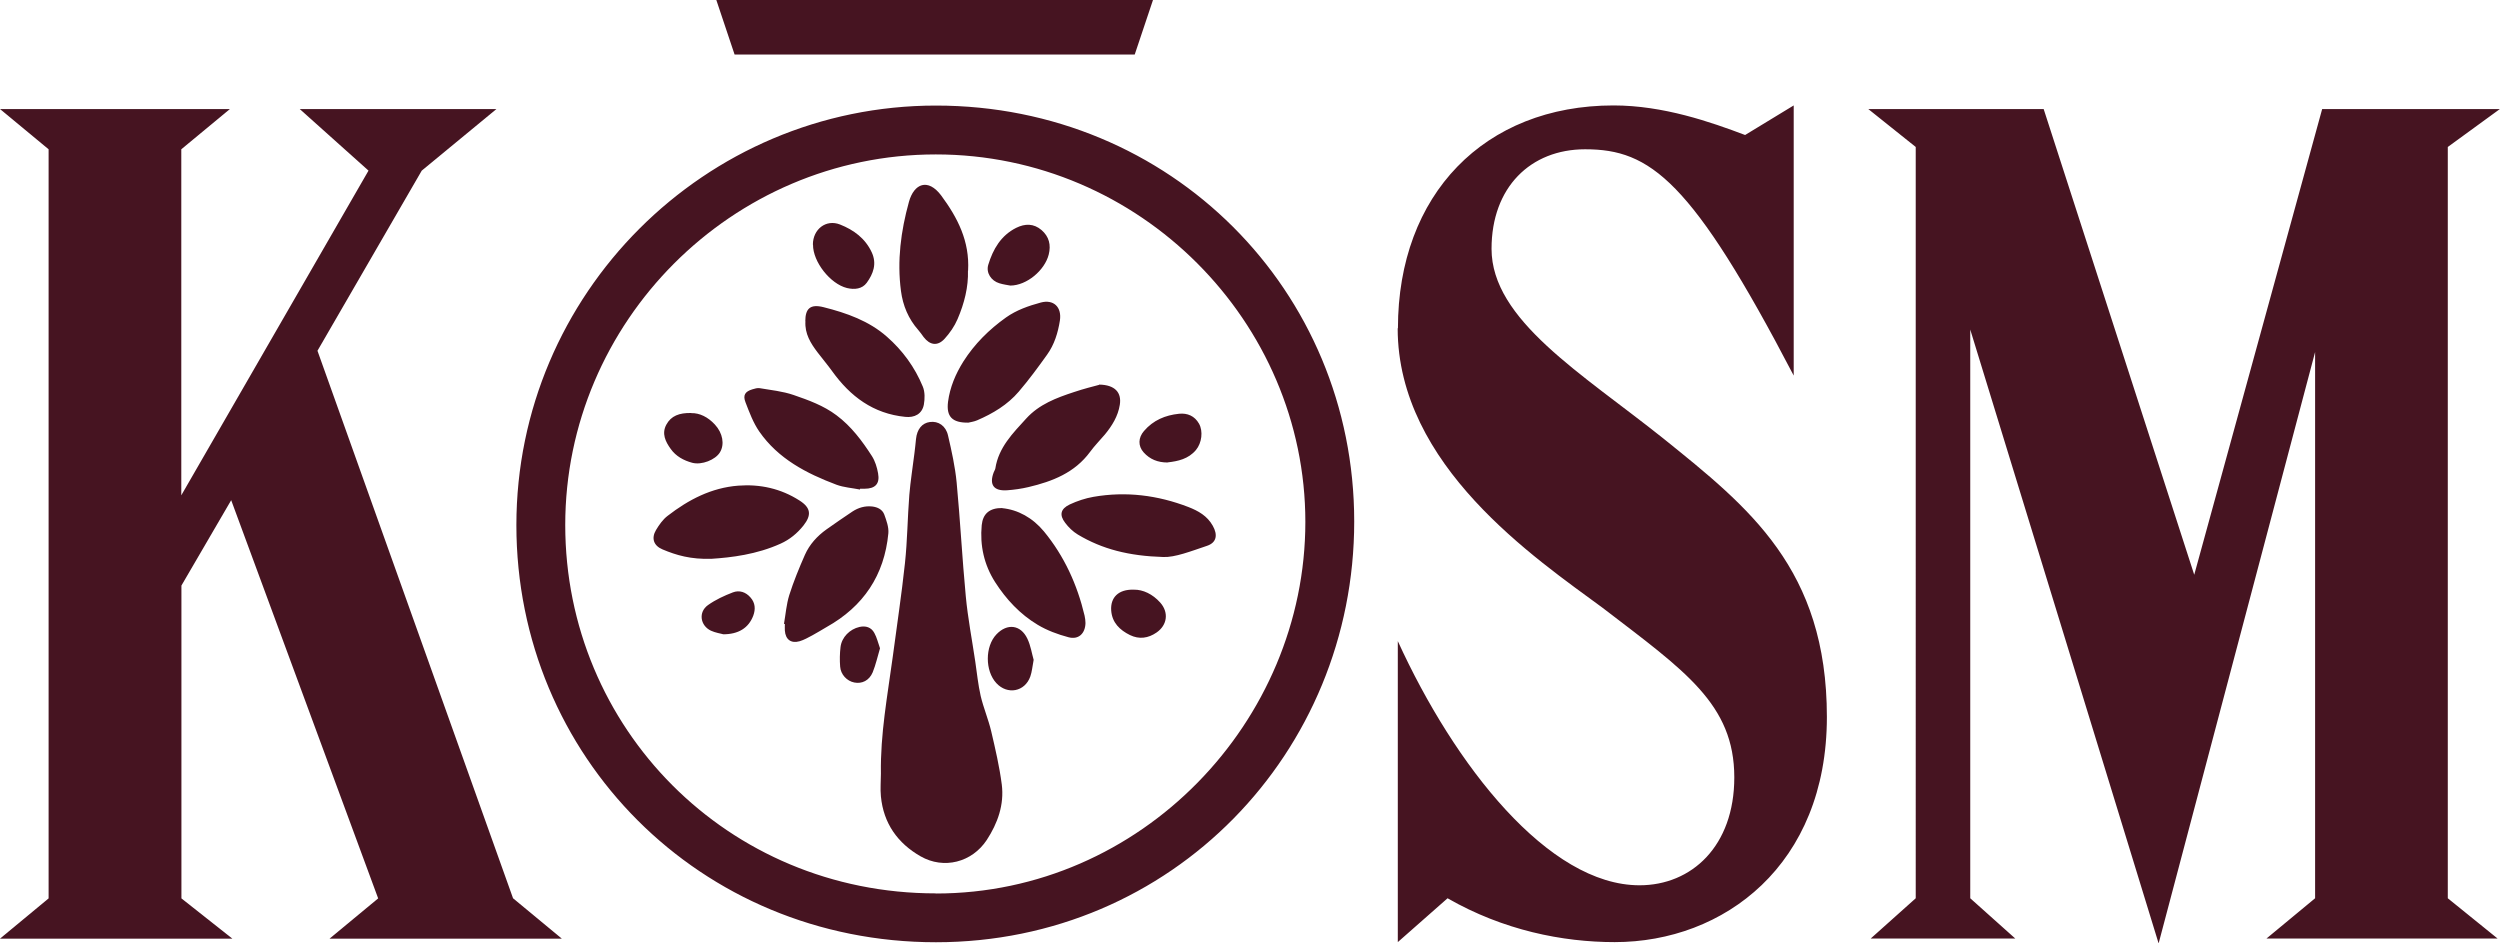 <svg xmlns="http://www.w3.org/2000/svg" viewBox="0 0 194.43 73.37"  fill="#461421"><path d="M43.69 73H25.63l3.78-3.13L17.98 38.9l-3.87 6.64v24.33L18.07 73H0l3.78-3.13V11.61L0 8.48h17.88l-3.78 3.13v26.91l14.56-25.25-5.35-4.79h15.3l-5.81 4.79-8.11 14.01L39.9 69.86l3.78 3.13zM55.71 0l1.42 4.24h31.12L89.67 0H55.71z"/><path d="M72.79 8.21c-17.98 0-32.63 14.65-32.63 32.63s14.28 32.44 32.63 32.44 32.53-14.75 32.53-32.72S91.04 8.21 72.79 8.21zm-.01 61.27c-16.2 0-28.82-12.87-28.82-28.65S56.9 12.01 72.78 12.01s28.74 13.03 28.74 28.58-12.78 28.9-28.74 28.9zM108.72 25.53c0-10.41 6.73-17.33 16.77-17.33 3.87 0 7.56 1.29 10.23 2.3l3.78-2.3v21.01c-7.93-15.21-11.15-17.6-16.22-17.6-4.24 0-7.28 2.95-7.28 7.74 0 5.53 7.01 9.68 13.36 14.75 6.64 5.35 12.72 10.14 12.72 21.66s-8.02 17.51-16.5 17.51c-4.06 0-8.66-.92-13-3.41l-3.87 3.41V49.86c4.42 9.68 11.71 18.99 18.8 18.99 4.05 0 7.37-3.04 7.37-8.39 0-5.71-3.87-8.3-10.23-13.18-5.25-3.87-15.95-11.06-15.95-21.75zM153.23 69.86l3.5 3.13h-11.24l3.5-3.13V11.43l-3.69-2.95h13.64l11.71 36.22 9.95-36.22h13.82l-4.05 2.95v58.43l3.87 3.13h-17.97l3.78-3.13V27.38l-12.17 45.99-14.65-47.74v44.24z"/><path d="M68.51 60.16c-.05-3.06.51-6.05.92-9.07.32-2.43.69-4.85.95-7.29.19-1.76.2-3.54.34-5.31.09-1.09.27-2.18.4-3.26.05-.36.08-.73.12-1.09.08-.76.47-1.24 1.08-1.32.65-.09 1.24.29 1.41 1.05.28 1.2.55 2.42.67 3.65.28 2.94.43 5.9.71 8.84.16 1.71.49 3.4.74 5.1.13.89.22 1.79.42 2.67.22.93.6 1.82.82 2.75.32 1.37.64 2.74.82 4.13.2 1.57-.32 3.02-1.17 4.32-1.15 1.74-3.34 2.3-5.14 1.27-1.79-1.02-2.89-2.57-3.09-4.66-.06-.59 0-1.18 0-1.77zM60.97 48.53c.13-.75.19-1.52.41-2.24.34-1.07.77-2.12 1.22-3.14.36-.81.95-1.46 1.68-1.98.67-.47 1.34-.94 2.02-1.39.46-.3.97-.45 1.53-.39.42.05.79.23.94.62.17.47.36.99.32 1.46-.31 3.27-1.94 5.7-4.81 7.3-.37.21-.72.44-1.1.64-.32.17-.65.36-.99.46-.67.19-1.1-.13-1.15-.83-.01-.17 0-.34 0-.51-.02 0-.04 0-.06-.01zM55.34 43.46c-1.63.05-2.74-.28-3.81-.73-.7-.29-.89-.87-.51-1.51.24-.4.53-.82.9-1.1 1.63-1.26 3.41-2.19 5.5-2.35 1.7-.13 3.31.23 4.75 1.15.9.57.96 1.14.31 1.96-.48.6-1.06 1.08-1.77 1.4-1.85.84-3.83 1.08-5.38 1.18zM75.28 21.05c.04 1.26-.28 2.54-.81 3.77-.24.56-.6 1.08-1.01 1.53-.54.59-1.14.5-1.63-.14-.13-.18-.26-.37-.41-.54-.77-.87-1.2-1.9-1.35-3.04-.31-2.35-.01-4.65.62-6.93.39-1.42 1.48-1.88 2.52-.48 1.26 1.71 2.21 3.53 2.08 5.83zM77.94 39.52c1.23.12 2.37.75 3.25 1.81 1.58 1.92 2.59 4.14 3.16 6.55.04.19.07.39.07.58-.02.81-.54 1.31-1.32 1.1-.83-.22-1.67-.53-2.4-.97-1.37-.82-2.45-1.98-3.31-3.32-.86-1.35-1.19-2.85-1.04-4.43.09-.89.61-1.34 1.6-1.33zM85.48 29.91c1.25.02 1.76.63 1.61 1.57-.14.89-.6 1.63-1.16 2.31-.38.45-.8.87-1.15 1.35-1.2 1.63-2.93 2.3-4.79 2.74-.55.13-1.11.21-1.67.25-1.04.07-1.4-.43-1.04-1.39.04-.11.11-.2.13-.31.25-1.63 1.36-2.74 2.4-3.88 1.01-1.11 2.35-1.61 3.72-2.06.74-.25 1.5-.44 1.95-.56zM66.87 38.07c-.6-.12-1.24-.16-1.81-.37-2.34-.88-4.54-2.02-6.01-4.14-.47-.68-.77-1.49-1.07-2.27-.22-.56-.03-.84.53-1.01.19-.06.4-.12.58-.09.88.15 1.79.24 2.63.53 1.16.4 2.33.82 3.34 1.58 1.15.86 1.99 1.99 2.75 3.17.25.39.4.88.48 1.34.15.82-.22 1.2-1.06 1.2h-.34c0 .02 0 .04-.01.06zM75.32 32.87c-1.28.02-1.73-.48-1.59-1.62.15-1.14.59-2.17 1.19-3.13.87-1.37 2-2.49 3.32-3.43.82-.58 1.75-.9 2.7-1.16 1-.27 1.65.35 1.49 1.4-.15.95-.43 1.87-1 2.66-.7.98-1.42 1.96-2.2 2.87-.87 1.02-2.01 1.7-3.24 2.23-.25.11-.54.14-.68.18zM62.63 24.99c0-1 .39-1.36 1.42-1.1 1.79.45 3.54 1.07 4.93 2.3 1.21 1.06 2.17 2.37 2.79 3.88.17.41.16.95.08 1.4-.14.73-.73 1.03-1.45.95-2.49-.25-4.27-1.59-5.68-3.55-.36-.5-.76-.97-1.14-1.47-.53-.7-1-1.44-.94-2.42zM90.47 43.32c-2.67-.08-4.75-.61-6.65-1.75-.38-.23-.72-.56-.98-.91-.47-.61-.36-1.09.36-1.43.58-.27 1.21-.48 1.84-.59 2.53-.44 4.99-.13 7.38.79.77.3 1.47.69 1.9 1.46.4.71.3 1.31-.45 1.56-1.25.42-2.5.91-3.4.87zM63.22 19.02c0-1.19 1.02-1.99 2.11-1.56 1.06.42 1.96 1.07 2.47 2.17.41.89.11 1.67-.39 2.36-.36.49-.95.55-1.54.41-1.3-.32-2.65-2.04-2.64-3.37zM78.58 22.21c-.2-.04-.54-.08-.86-.18-.63-.19-1.05-.81-.86-1.44.37-1.21.98-2.27 2.17-2.87.69-.34 1.36-.35 1.97.17.59.51.75 1.16.56 1.91-.31 1.22-1.7 2.4-2.98 2.41zM90.81 35.97c-.77 0-1.38-.25-1.86-.78-.46-.51-.43-1.15.02-1.67.72-.84 1.66-1.23 2.72-1.34.66-.07 1.22.17 1.56.77.33.58.22 1.5-.24 2.05-.59.7-1.4.87-2.19.96zM53.76 32.13c.64-.02 1.3.3 1.84.89.61.66.77 1.54.39 2.16-.35.58-1.42 1.01-2.16.81-.66-.18-1.26-.5-1.67-1.08-.41-.57-.71-1.19-.34-1.88.37-.69 1.01-.93 1.94-.91zM80.39 51.31c-.1.53-.13.93-.26 1.3-.42 1.19-1.78 1.45-2.64.52-.89-.96-.89-2.86.01-3.8.83-.87 1.88-.75 2.4.34.26.54.35 1.17.49 1.65zM88.19 45.86c.7-.01 1.45.34 2.04 1 .68.76.56 1.75-.28 2.33-.65.45-1.35.55-2.07.2-.79-.39-1.39-.96-1.46-1.91-.07-1.01.56-1.66 1.76-1.62zM68.44 50.42c-.19.64-.33 1.28-.57 1.87-.27.64-.84.91-1.43.79-.57-.11-1.06-.62-1.1-1.24-.04-.5-.03-1.02.03-1.52.09-.76.72-1.39 1.47-1.56.49-.11.92.02 1.16.47.2.36.29.77.44 1.19zM56.22 49.32c-.18-.05-.58-.11-.93-.27-.84-.4-.99-1.45-.23-1.99.59-.42 1.26-.73 1.94-.99.5-.19 1-.03 1.37.4.37.42.4.91.21 1.42-.36.94-1.14 1.45-2.37 1.44z"/></svg>